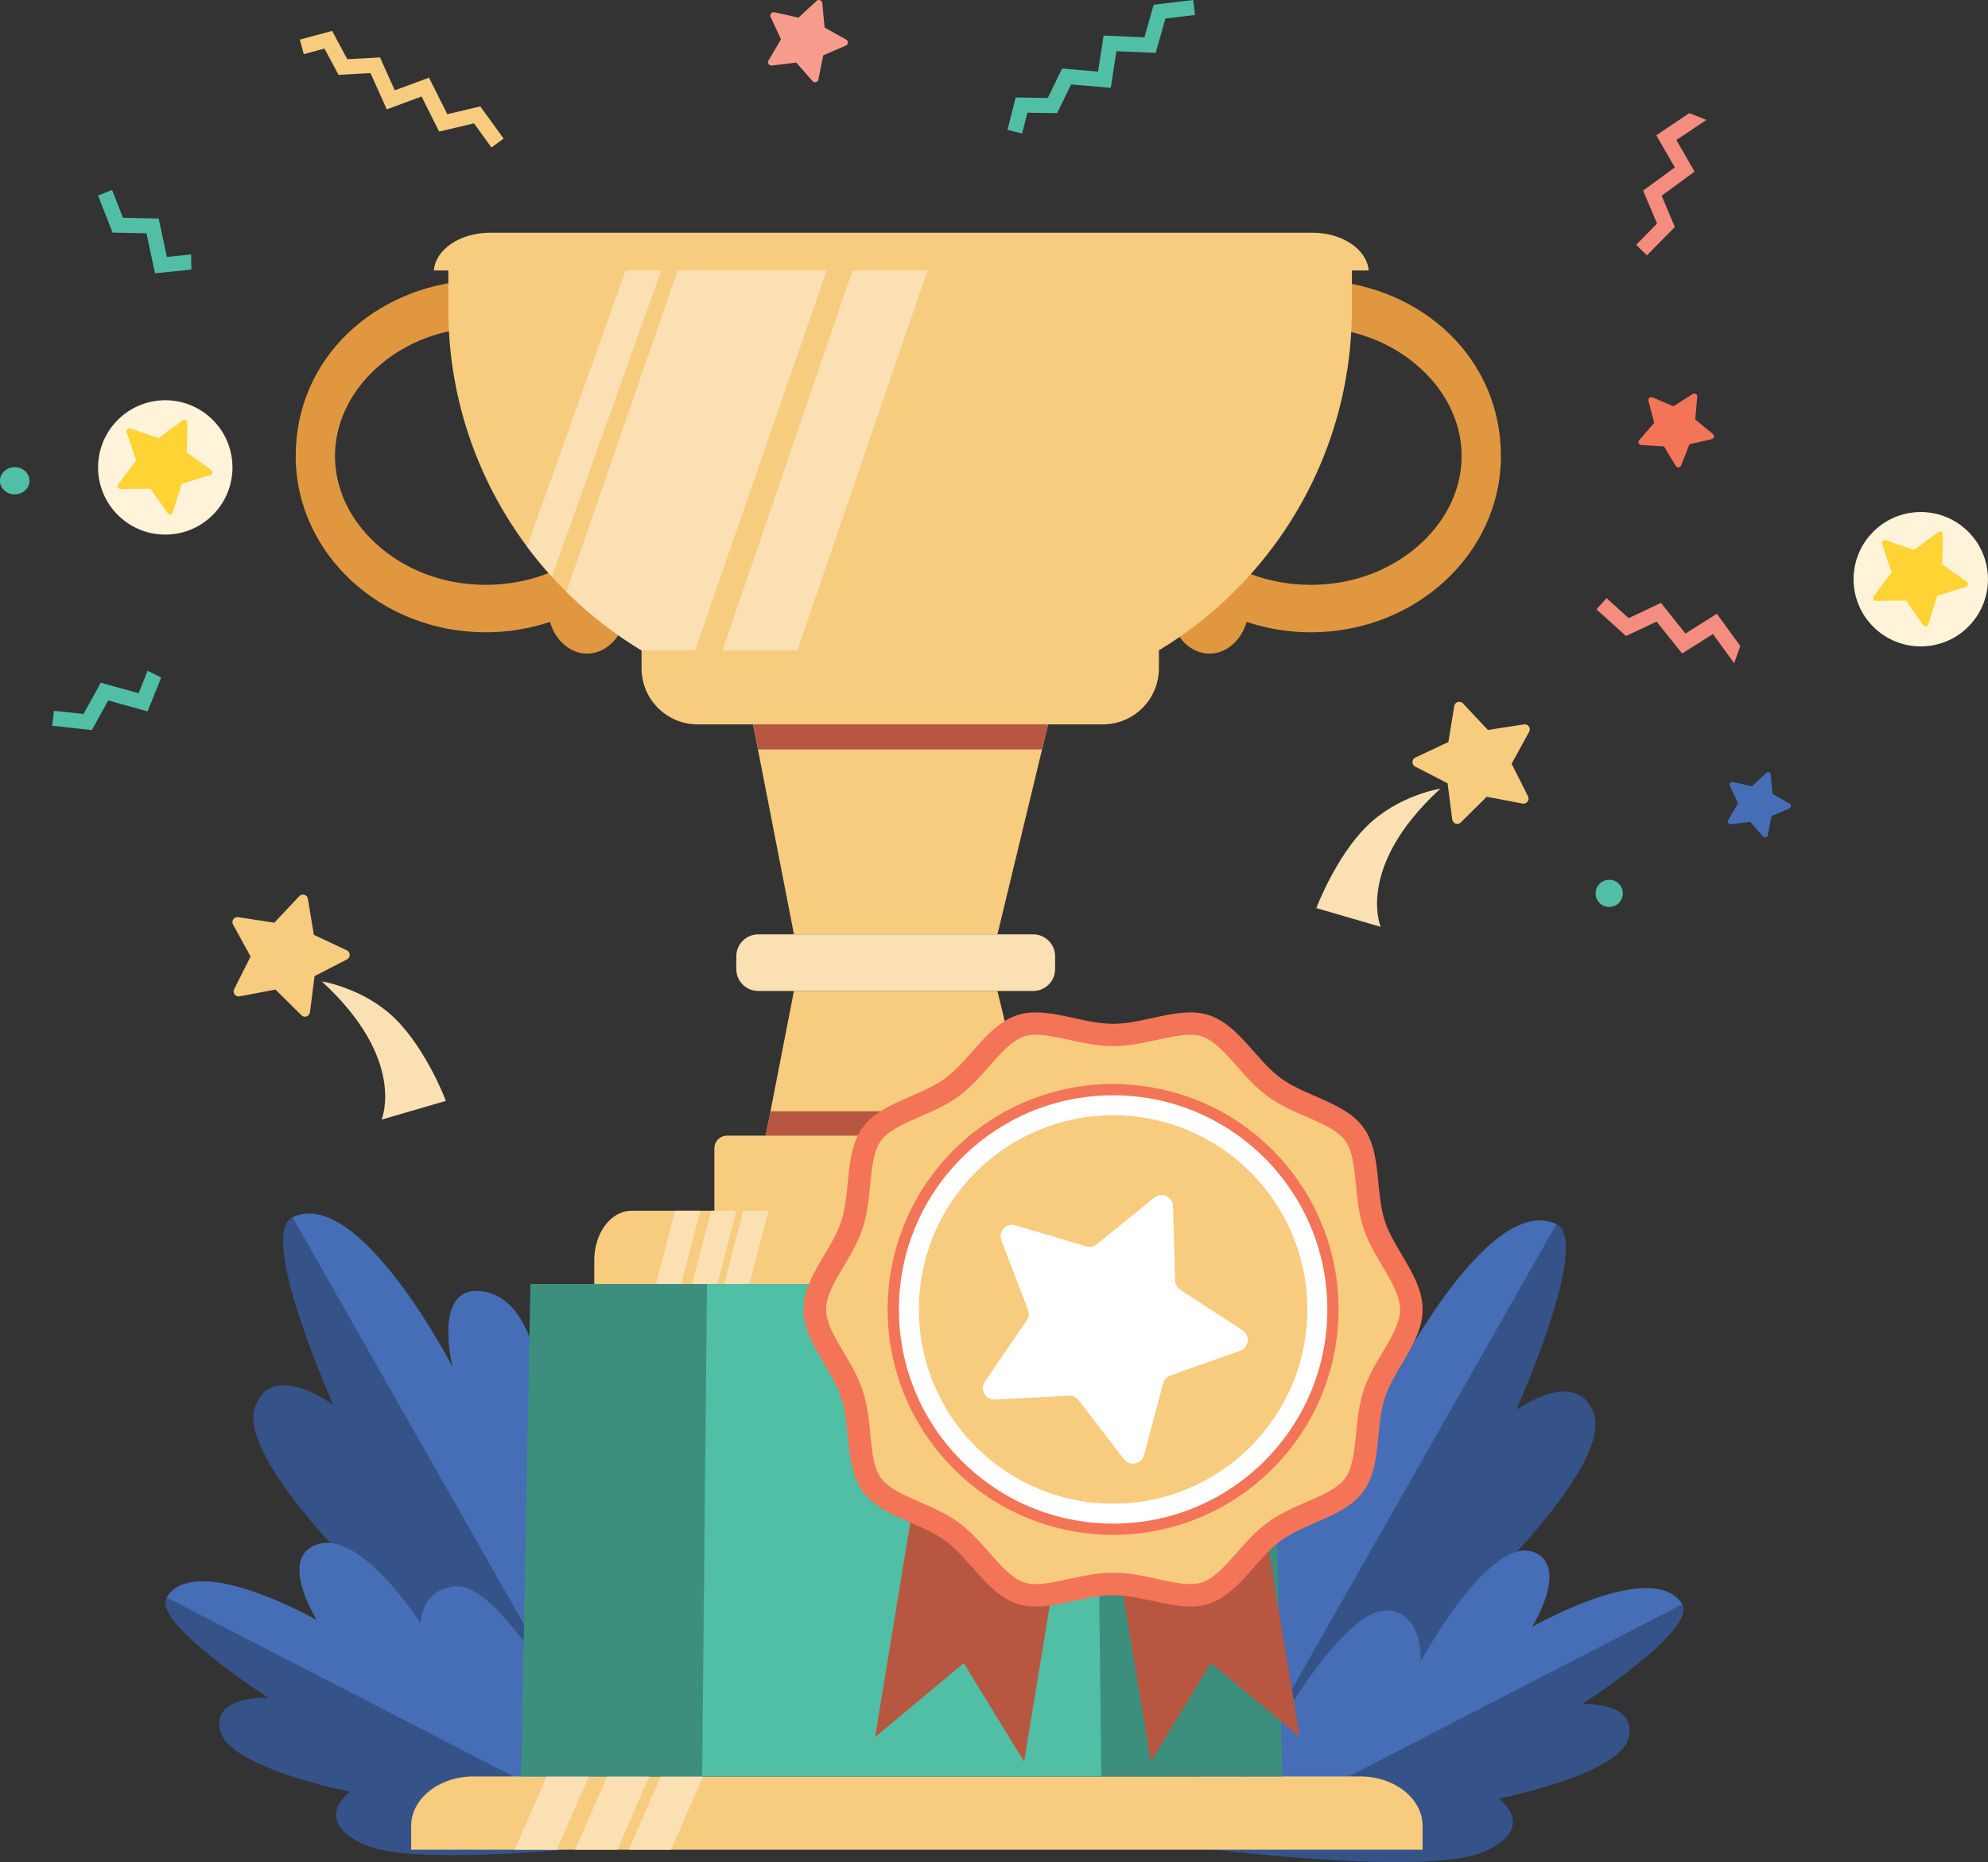<?xml version="1.0" encoding="UTF-8"?><svg xmlns="http://www.w3.org/2000/svg" viewBox="0 0 444.26 416.19"><rect x="0" y="0" width="444.26" height="416.19" fill="#333333" stroke="none"/><defs><style>.d{fill:#f79c8d;}.e{fill:#f48c7f;}.f{fill:#f47458;}.g{fill:#f7cc7f;}.h{fill:#fff;}.i{fill:#fff3d9;}.j{fill:#fae0b2;}.k{fill:#fed333;}.l{fill:#b75742;}.m{fill:#e0973f;}.n{fill:#355389;}.o{fill:#3c8f7c;}.p{fill:#466eb6;}.q{fill:#50bfa5;}</style></defs><g id="a"/><g id="b"><g id="c"><g><g><g><path class="n" d="M269.02,412.95s59.12-29.15,69.29-44.36c10.17-15.2-4.78-16.07-4.78-16.07,0,0,26.38-25.66,22.67-36.46-3.71-10.8-17.38-.9-17.38-.9,0,0,16.96-37.76,8.97-41.56-14.9-7.07-35.8,33.56-35.8,33.56,0,0,4.49-17.65-5.77-17.08-15.47,.87-14.83,40.79-14.83,40.79,0,0-1.75-15.31-11.07-10.34-16.73,8.92-11.29,92.4-11.29,92.4Z"/><path class="p" d="M276.95,314.38c7.28-4.04,14.54,7.77,14.54,7.77,0,0-.73-31.19,14.74-32.05,10.26-.57,5.77,17.08,5.77,17.08,0,0,20.9-40.63,35.8-33.56l-78.84,138.69c-.56-9.69-6.43-89.92,8-97.93Z"/></g><g><path class="n" d="M270.55,413.31s48.35,6.01,60.87,.65c12.52-5.35,3.55-11.96,3.55-11.96,0,0,26.88-5.28,28.96-13.53,2.07-8.25-10.33-7.59-10.33-7.59,0,0,25.78-16.69,22.33-22.31-6.42-10.46-35.97,6.39-35.97,6.39,0,0,9.97-9.18,3.34-13-10-5.75-25.83,19.42-25.83,19.42,0,0,.98-6.2-6.85-6.89-14.06-1.23-40.07,48.82-40.07,48.82Z"/><path class="p" d="M310.31,359.98c7.84,.69,7.17,11.4,7.17,11.4,0,0,16.11-29.83,26.11-24.08,6.63,3.81-1.21,16.33-1.21,16.33,0,0,27.13-15.52,33.55-5.05l-105.53,54.47c3.59-6.27,26.77-54.21,39.9-53.06Z"/></g></g><g><g><path class="n" d="M144.15,411.43s-59.12-29.15-69.29-44.36c-10.17-15.2,4.78-16.07,4.78-16.07,0,0-26.38-25.66-22.67-36.46,3.71-10.8,17.56-.48,17.56-.48,0,0-17.15-38.18-9.15-41.98,14.9-7.07,35.8,33.56,35.8,33.56,0,0-4.49-17.65,5.77-17.08,15.47,.86,14.83,40.79,14.83,40.79,0,0,1.75-15.31,11.07-10.34,16.73,8.92,11.29,92.4,11.29,92.4Z"/><path class="p" d="M136.23,312.85c-7.28-4.04-14.54,7.77-14.54,7.77,0,0,.73-31.19-14.74-32.05-10.26-.57-5.77,17.08-5.77,17.08,0,0-20.9-40.63-35.8-33.56l78.84,138.69c.56-9.69,6.43-89.92-8-97.93Z"/></g><g><path class="n" d="M142.63,411.79s-48.35,6.01-60.87,.65c-12.52-5.35-3.55-11.96-3.55-11.96,0,0-26.88-5.28-28.96-13.53-2.07-8.25,10.76-7.44,10.76-7.44,0,0-26.21-16.85-22.76-22.46,6.42-10.46,35.97,6.39,35.97,6.39,0,0-9.97-9.18-3.34-13,10-5.75,25.83,19.42,25.83,19.42,0,0-.98-6.2,6.85-6.89,14.06-1.23,40.07,48.82,40.07,48.82Z"/><path class="p" d="M101.73,354.57c-7.84,.69-7.72,8.3-7.72,8.3,0,0-14.43-22.84-24.43-17.09-6.63,3.81,1.21,16.33,1.21,16.33,0,0-27.13-15.52-33.55-5.05l105.53,54.47c-3.59-6.27-27.91-58.11-41.05-56.96Z"/></g></g><g><path class="m" d="M296,62.67c-.36,1.71-.69,3.47-1.58,4.9-1.53,1.85-2.97,3.75-4.34,5.7,.94-.07,1.89-.11,2.85-.11,9.42,0,18.19,3.32,24.69,9.34,5.81,5.39,9.01,12.29,9.01,19.44s-3.2,14.05-9.01,19.44c-6.5,6.03-15.27,9.34-24.69,9.34s-18.15-3.3-24.64-9.3c-.47,1.4-.94,2.79-1.41,4.19-3.18,1.61-5.41,5.4-5.41,9.83,0,5.88,3.95,10.65,8.82,10.65,3.83,0,7.08-2.96,8.3-7.08,4.48,1.49,9.31,2.32,14.34,2.32,23.46,0,42.48-17.64,42.48-39.39s-17.38-37.82-39.41-39.28Z"/><path class="m" d="M105.49,62.67c.36,1.71,.69,3.47,1.58,4.9,1.53,1.85,2.97,3.75,4.34,5.7-.94-.07-1.89-.11-2.85-.11-9.42,0-18.19,3.32-24.69,9.34-5.81,5.39-9.01,12.29-9.01,19.44s3.2,14.05,9.01,19.44c6.5,6.03,15.27,9.34,24.69,9.34s18.15-3.3,24.64-9.3c.47,1.4,.94,2.79,1.41,4.19,3.18,1.61,5.41,5.4,5.41,9.83,0,5.88-3.95,10.65-8.82,10.65-3.83,0-7.08-2.96-8.3-7.08-4.48,1.49-9.31,2.32-14.34,2.32-23.46,0-42.48-17.64-42.48-39.39s17.38-37.82,39.41-39.28Z"/><path class="g" d="M302.11,58.19v10.88c0,49.15-39.85,89-89,89-22.64-.3-38.17,2.04-59.66-7.48-30.97-13.58-53.26-44.7-53.26-81.52v-10.88h201.92Z"/><path class="j" d="M153.45,150.59l.07,.03,31.99-92.43h-33.3l-25.64,74.1c7.75,7.67,16.86,13.9,26.89,18.3Z"/><path class="j" d="M174.27,156.82l33.76-98.64h-16.73l-32.38,94.62c5.37,1.98,10.41,3.23,15.35,4.02Z"/><path class="j" d="M123.32,128.9l25.25-70.71h-7.95l-22.84,63.98c1.74,2.34,3.59,4.58,5.55,6.73Z"/><path class="g" d="M293.3,52.02H109.51c-6.71,0-12.18,3.73-12.56,8.44h208.91c-.39-4.7-5.85-8.44-12.56-8.44Z"/><polygon class="g" points="167.03 155.46 177.43 208.84 222.9 208.84 235.78 155.46 167.03 155.46"/><polygon class="l" points="235.78 155.46 232.88 167.51 169.38 167.51 167.03 155.46 235.78 155.46"/><polygon class="g" points="235.78 274.88 167.03 274.88 172.18 248.38 177.42 221.5 222.9 221.5 229.39 248.38 235.78 274.88"/><polygon class="l" points="235.78 274.88 167.03 274.88 172.18 248.38 229.39 248.38 235.78 274.88"/><path class="j" d="M169.45,208.84h61.43c2.71,0,4.91,2.2,4.91,4.91v2.84c0,2.71-2.2,4.91-4.91,4.91h-61.43c-2.71,0-4.91-2.2-4.91-4.91v-2.84c0-2.71,2.2-4.91,4.91-4.91Z"/><g><path class="g" d="M162.49,253.83h75.52c1.57,0,2.84,1.27,2.84,2.84v14.59h-81.21v-14.59c0-1.57,1.27-2.84,2.84-2.84Z"/><path class="g" d="M267.69,281.69v5.3H132.8v-5.3c0-6.11,3.73-11.07,8.33-11.07h118.23c4.6,0,8.33,4.96,8.33,11.07Z"/><polygon class="j" points="164.56 270.62 160.29 286.99 154.66 286.99 158.93 270.62 164.56 270.62"/><polygon class="j" points="156.5 270.62 152.23 286.99 146.6 286.99 150.87 270.62 156.5 270.62"/><polygon class="j" points="171.73 270.62 167.46 286.99 161.82 286.99 166.1 270.62 171.73 270.62"/></g><g><path class="g" d="M317.91,408.13v5.3H91.88v-5.3c0-6.11,6.25-11.07,13.95-11.07h198.13c7.7,0,13.95,4.96,13.95,11.07Z"/><polygon class="j" points="145.1 397.06 137.95 413.44 128.51 413.44 135.67 397.06 145.1 397.06"/><polygon class="j" points="131.59 397.06 124.44 413.44 115 413.44 122.16 397.06 131.59 397.06"/><polygon class="j" points="157.11 397.06 149.96 413.44 140.51 413.44 147.67 397.06 157.11 397.06"/></g><path class="g" d="M258.98,145.37v4c0,6.93-5.61,12.54-12.53,12.54h-90.54c-6.93,0-12.54-5.61-12.54-12.54v-4h115.62Z"/><polygon class="o" points="286.55 397.06 116.46 397.06 118.53 286.99 284.27 286.99 286.55 397.06"/><polygon class="q" points="246.1 397.06 156.91 397.06 157.99 286.99 244.9 286.99 246.1 397.06"/></g><g><g><polygon class="l" points="228.86 393.75 215.37 371.73 195.55 388.28 215.95 264.1 249.26 269.57 228.86 393.75"/><polygon class="l" points="290.48 388.22 270.62 371.71 257.18 393.77 236.5 269.63 269.79 264.08 290.48 388.22"/></g><path class="f" d="M317.91,292.68c0,7.17-6.33,13.26-8.43,19.74-2.18,6.71-.71,15.34-4.78,20.92-4.1,5.64-12.79,6.89-18.43,11-5.58,4.06-9.44,11.96-16.15,14.14-6.47,2.1-14.2-1.95-21.38-1.95s-14.9,4.05-21.38,1.95c-6.71-2.18-10.56-10.08-16.15-14.14-5.64-4.1-14.33-5.36-18.43-11-4.06-5.58-2.6-14.21-4.78-20.92-2.1-6.47-8.43-12.56-8.43-19.73s6.33-13.26,8.43-19.74c2.18-6.71,.71-15.34,4.78-20.92,4.1-5.64,12.79-6.89,18.43-11,5.58-4.06,9.44-11.96,16.15-14.14,6.47-2.1,14.2,1.95,21.38,1.95s14.9-4.05,21.38-1.95c6.71,2.18,10.56,10.08,16.15,14.14,5.64,4.1,14.33,5.36,18.43,11,4.06,5.58,2.6,14.21,4.78,20.92,2.1,6.47,8.43,12.56,8.43,19.73Z"/><path class="g" d="M265.98,354.06c-2.18,0-4.7-.56-7.38-1.14-3.16-.69-6.43-1.41-9.85-1.41s-6.69,.72-9.85,1.41c-2.68,.59-5.21,1.14-7.38,1.14-1,0-1.85-.12-2.59-.36-2.77-.9-5.25-3.71-7.87-6.7-2.08-2.36-4.23-4.8-6.87-6.73-2.68-1.95-5.69-3.26-8.6-4.53-3.62-1.58-7.05-3.06-8.72-5.37-1.65-2.27-2.01-5.96-2.4-9.88-.31-3.18-.63-6.46-1.67-9.64-.99-3.05-2.63-5.82-4.22-8.49-2.04-3.44-3.97-6.69-3.97-9.69s1.93-6.25,3.97-9.69c1.58-2.67,3.22-5.44,4.21-8.49,1.03-3.18,1.36-6.46,1.67-9.64,.38-3.92,.75-7.61,2.4-9.88,1.68-2.3,5.1-3.79,8.72-5.37,2.91-1.27,5.93-2.58,8.6-4.53,2.64-1.92,4.79-4.36,6.87-6.73,2.63-2.98,5.11-5.8,7.87-6.7,.74-.24,1.59-.36,2.59-.36,2.17,0,4.7,.56,7.38,1.14,3.16,.69,6.43,1.41,9.85,1.41s6.69-.72,9.85-1.41c2.68-.59,5.21-1.14,7.38-1.14,1,0,1.85,.12,2.59,.36,2.77,.9,5.25,3.72,7.87,6.7,2.08,2.36,4.23,4.8,6.87,6.73,2.68,1.95,5.69,3.26,8.6,4.53,3.62,1.58,7.05,3.06,8.72,5.37,1.65,2.27,2.01,5.96,2.4,9.88,.31,3.18,.63,6.46,1.67,9.64,.99,3.05,2.63,5.82,4.22,8.49,2.04,3.44,3.97,6.69,3.97,9.69s-1.93,6.25-3.97,9.69c-1.59,2.67-3.22,5.44-4.21,8.49-1.03,3.18-1.36,6.46-1.67,9.64-.38,3.92-.75,7.61-2.4,9.88-1.68,2.3-5.1,3.79-8.72,5.37-2.91,1.27-5.93,2.58-8.6,4.53-2.64,1.92-4.79,4.36-6.87,6.73-2.63,2.98-5.11,5.8-7.87,6.7-.74,.24-1.59,.36-2.59,.36Z"/><circle class="f" cx="248.75" cy="292.68" r="50.38" transform="translate(-75.56 498.5) rotate(-82.04)"/><circle class="h" cx="248.75" cy="292.68" r="47.87"/><circle class="g" cx="248.75" cy="292.68" r="43.4" transform="translate(-67 511.41) rotate(-84.35)"/></g><path class="j" d="M321.9,176.27s-9.5,1.47-16.52,8.46c-7.02,7-11.21,18.24-11.21,18.24l14.37,4.19s-5.74-13.4,13.36-30.89Z"/><path class="g" d="M324.53,183.17l-1.03-8.09-7.25-3.74c-.83-.43-.81-1.61,.04-2.01l7.38-3.48,1.32-8.05c.15-.92,1.29-1.26,1.92-.59l5.59,5.94,8.07-1.24c.92-.14,1.6,.83,1.15,1.65l-3.92,7.15,3.67,7.29c.42,.83-.3,1.78-1.21,1.61l-8.02-1.52-5.8,5.74c-.66,.65-1.78,.27-1.9-.66Z"/><path class="j" d="M71.91,219.36s9.5,1.47,16.52,8.46c7.02,7,11.21,18.24,11.21,18.24l-14.37,4.19s5.74-13.4-13.36-30.89Z"/><path class="g" d="M69.27,226.26l1.03-8.09,7.25-3.74c.83-.43,.8-1.61-.04-2.01l-7.38-3.48-1.32-8.05c-.15-.92-1.29-1.26-1.92-.59l-5.59,5.94-8.07-1.24c-.92-.14-1.6,.83-1.15,1.65l3.92,7.15-3.67,7.29c-.42,.83,.3,1.78,1.21,1.61l8.02-1.52,5.8,5.74c.66,.65,1.78,.27,1.9-.66Z"/><path class="p" d="M386.18,183.34l2.22-3.75-1.83-3.96c-.21-.45,.19-.95,.68-.84l4.26,.95,3.2-2.97c.36-.34,.96-.11,1,.38l.41,4.34,3.81,2.13c.43,.24,.4,.88-.05,1.07l-4,1.73-.84,4.28c-.1,.49-.71,.65-1.04,.28l-2.88-3.27-4.33,.52c-.49,.06-.84-.47-.59-.9Z"/><path class="d" d="M171.73,13.53l2.8-4.74-2.31-4.99c-.26-.57,.24-1.19,.85-1.06l5.37,1.2,4.04-3.74c.46-.43,1.21-.14,1.27,.48l.52,5.48,4.81,2.68c.55,.31,.51,1.11-.07,1.35l-5.05,2.18-1.07,5.4c-.12,.62-.9,.82-1.31,.35l-3.64-4.13-5.46,.66c-.62,.07-1.06-.6-.74-1.14Z"/><polygon class="e" points="377.53 25.29 370.13 30.23 374.27 37.42 367.19 42.61 370.3 49.97 365.64 54.72 368.04 57.08 374.28 50.73 371.33 43.75 378.69 38.36 374.62 31.29 381.33 26.81 377.53 25.29"/><polygon class="e" points="388.9 144.38 383.66 137.18 376.65 141.61 371.18 134.75 363.95 138.16 359.02 133.69 356.76 136.19 363.36 142.16 370.21 138.93 375.9 146.07 382.8 141.72 387.54 148.24 388.9 144.38"/><polygon class="g" points="74.22 6.91 77.61 13.24 84.92 12.83 88.22 20.19 95.87 17.36 99.96 25.52 107.33 23.78 112.55 30.98 109.82 32.96 105.92 27.57 98.14 29.41 94.21 21.57 86.43 24.45 82.79 16.33 75.65 16.73 72.51 10.86 67.88 12.1 67.01 8.85 74.22 6.91"/><polygon class="q" points="42.7 56.88 37.3 57.42 35.46 48.84 27.48 48.67 25.05 42.47 21.91 43.7 25.16 51.99 32.73 52.15 34.64 61.08 42.76 60.26 42.7 56.88"/><polygon class="q" points="32.99 149.92 30.98 154.95 22.52 152.6 18.66 159.59 12.05 158.87 11.68 162.21 20.53 163.19 24.18 156.56 32.98 159.01 36.02 151.44 32.99 149.92"/><g><path class="i" d="M47.33,93.64c5.99,5.74,6.18,15.25,.44,21.23-5.74,5.99-15.25,6.18-21.23,.44-5.99-5.74-6.18-15.25-.44-21.23,5.74-5.99,15.25-6.18,21.23-.44Z"/><path class="k" d="M47,106.19l-6.39,1.96-2,6.38c-.16,.52-.84,.62-1.15,.18l-3.84-5.47-6.68,.06c-.54,0-.85-.61-.53-1.04l4.01-5.34-2.13-6.34c-.17-.51,.32-1,.83-.82l6.32,2.17,5.37-3.98c.43-.32,1.05,0,1.04,.53l-.11,6.68,5.45,3.88c.44,.31,.33,1-.19,1.15Z"/></g><g><path class="i" d="M439.63,118.63c5.99,5.74,6.18,15.25,.44,21.23-5.74,5.99-15.25,6.18-21.23,.44-5.99-5.74-6.18-15.25-.44-21.23,5.74-5.99,15.25-6.18,21.23-.44Z"/><path class="k" d="M439.31,131.18l-6.39,1.96-2,6.38c-.16,.52-.84,.62-1.15,.18l-3.84-5.47-6.68,.06c-.54,0-.85-.61-.53-1.04l4.01-5.34-2.13-6.34c-.17-.51,.32-1,.83-.82l6.32,2.17,5.37-3.98c.43-.32,1.05,0,1.04,.53l-.11,6.68,5.45,3.88c.44,.31,.33,.99-.19,1.15Z"/></g><path class="f" d="M371.86,99.79l2.63,4.36c.28,.47,.99,.41,1.19-.1l1.86-4.74,4.96-1.15c.54-.12,.7-.81,.27-1.16l-3.93-3.24,.44-5.07c.05-.55-.56-.91-1.02-.62l-4.29,2.74-4.69-1.99c-.51-.21-1.04,.25-.9,.78l1.28,4.93-3.34,3.84c-.36,.42-.09,1.07,.46,1.1l5.08,.31Z"/><path class="q" d="M362.65,199.68c0,1.68-1.36,3.04-3.04,3.04s-3.04-1.36-3.04-3.04,1.36-3.04,3.04-3.04,3.04,1.36,3.04,3.04Z"/><path class="q" d="M6.59,107.46c0,1.68-1.48,3.04-3.3,3.04s-3.3-1.36-3.3-3.04,1.48-3.04,3.3-3.04,3.3,1.36,3.3,3.04Z"/><polygon class="q" points="226.97 21.78 234.15 21.9 237.35 15.31 245.38 16.01 246.62 7.95 255.75 8.34 257.81 1.06 266.64 0 267.05 3.35 260.44 4.14 258.26 11.82 249.49 11.45 248.23 19.64 239.36 18.87 236.24 25.3 229.59 25.19 228.42 29.84 225.15 29.03 226.97 21.78"/></g><path class="h" d="M277.15,301.9l-15.6,5.54c-.79,.28-1.4,.94-1.62,1.76l-4.27,16.03c-.55,2.06-3.21,2.59-4.51,.9l-10.1-13.17c-.51-.67-1.32-1.05-2.17-1l-16.53,.86c-2.12,.11-3.45-2.27-2.25-4.02l9.35-13.68c.48-.7,.58-1.58,.28-2.37l-5.95-15.5c-.76-1.99,1.08-3.99,3.11-3.38l15.88,4.71c.81,.24,1.68,.07,2.34-.47l12.85-10.44c1.65-1.34,4.12-.2,4.18,1.93l.46,16.6c.02,.85,.46,1.63,1.17,2.09l13.89,9.05c1.78,1.16,1.47,3.86-.53,4.58Z"/></g></g></svg>